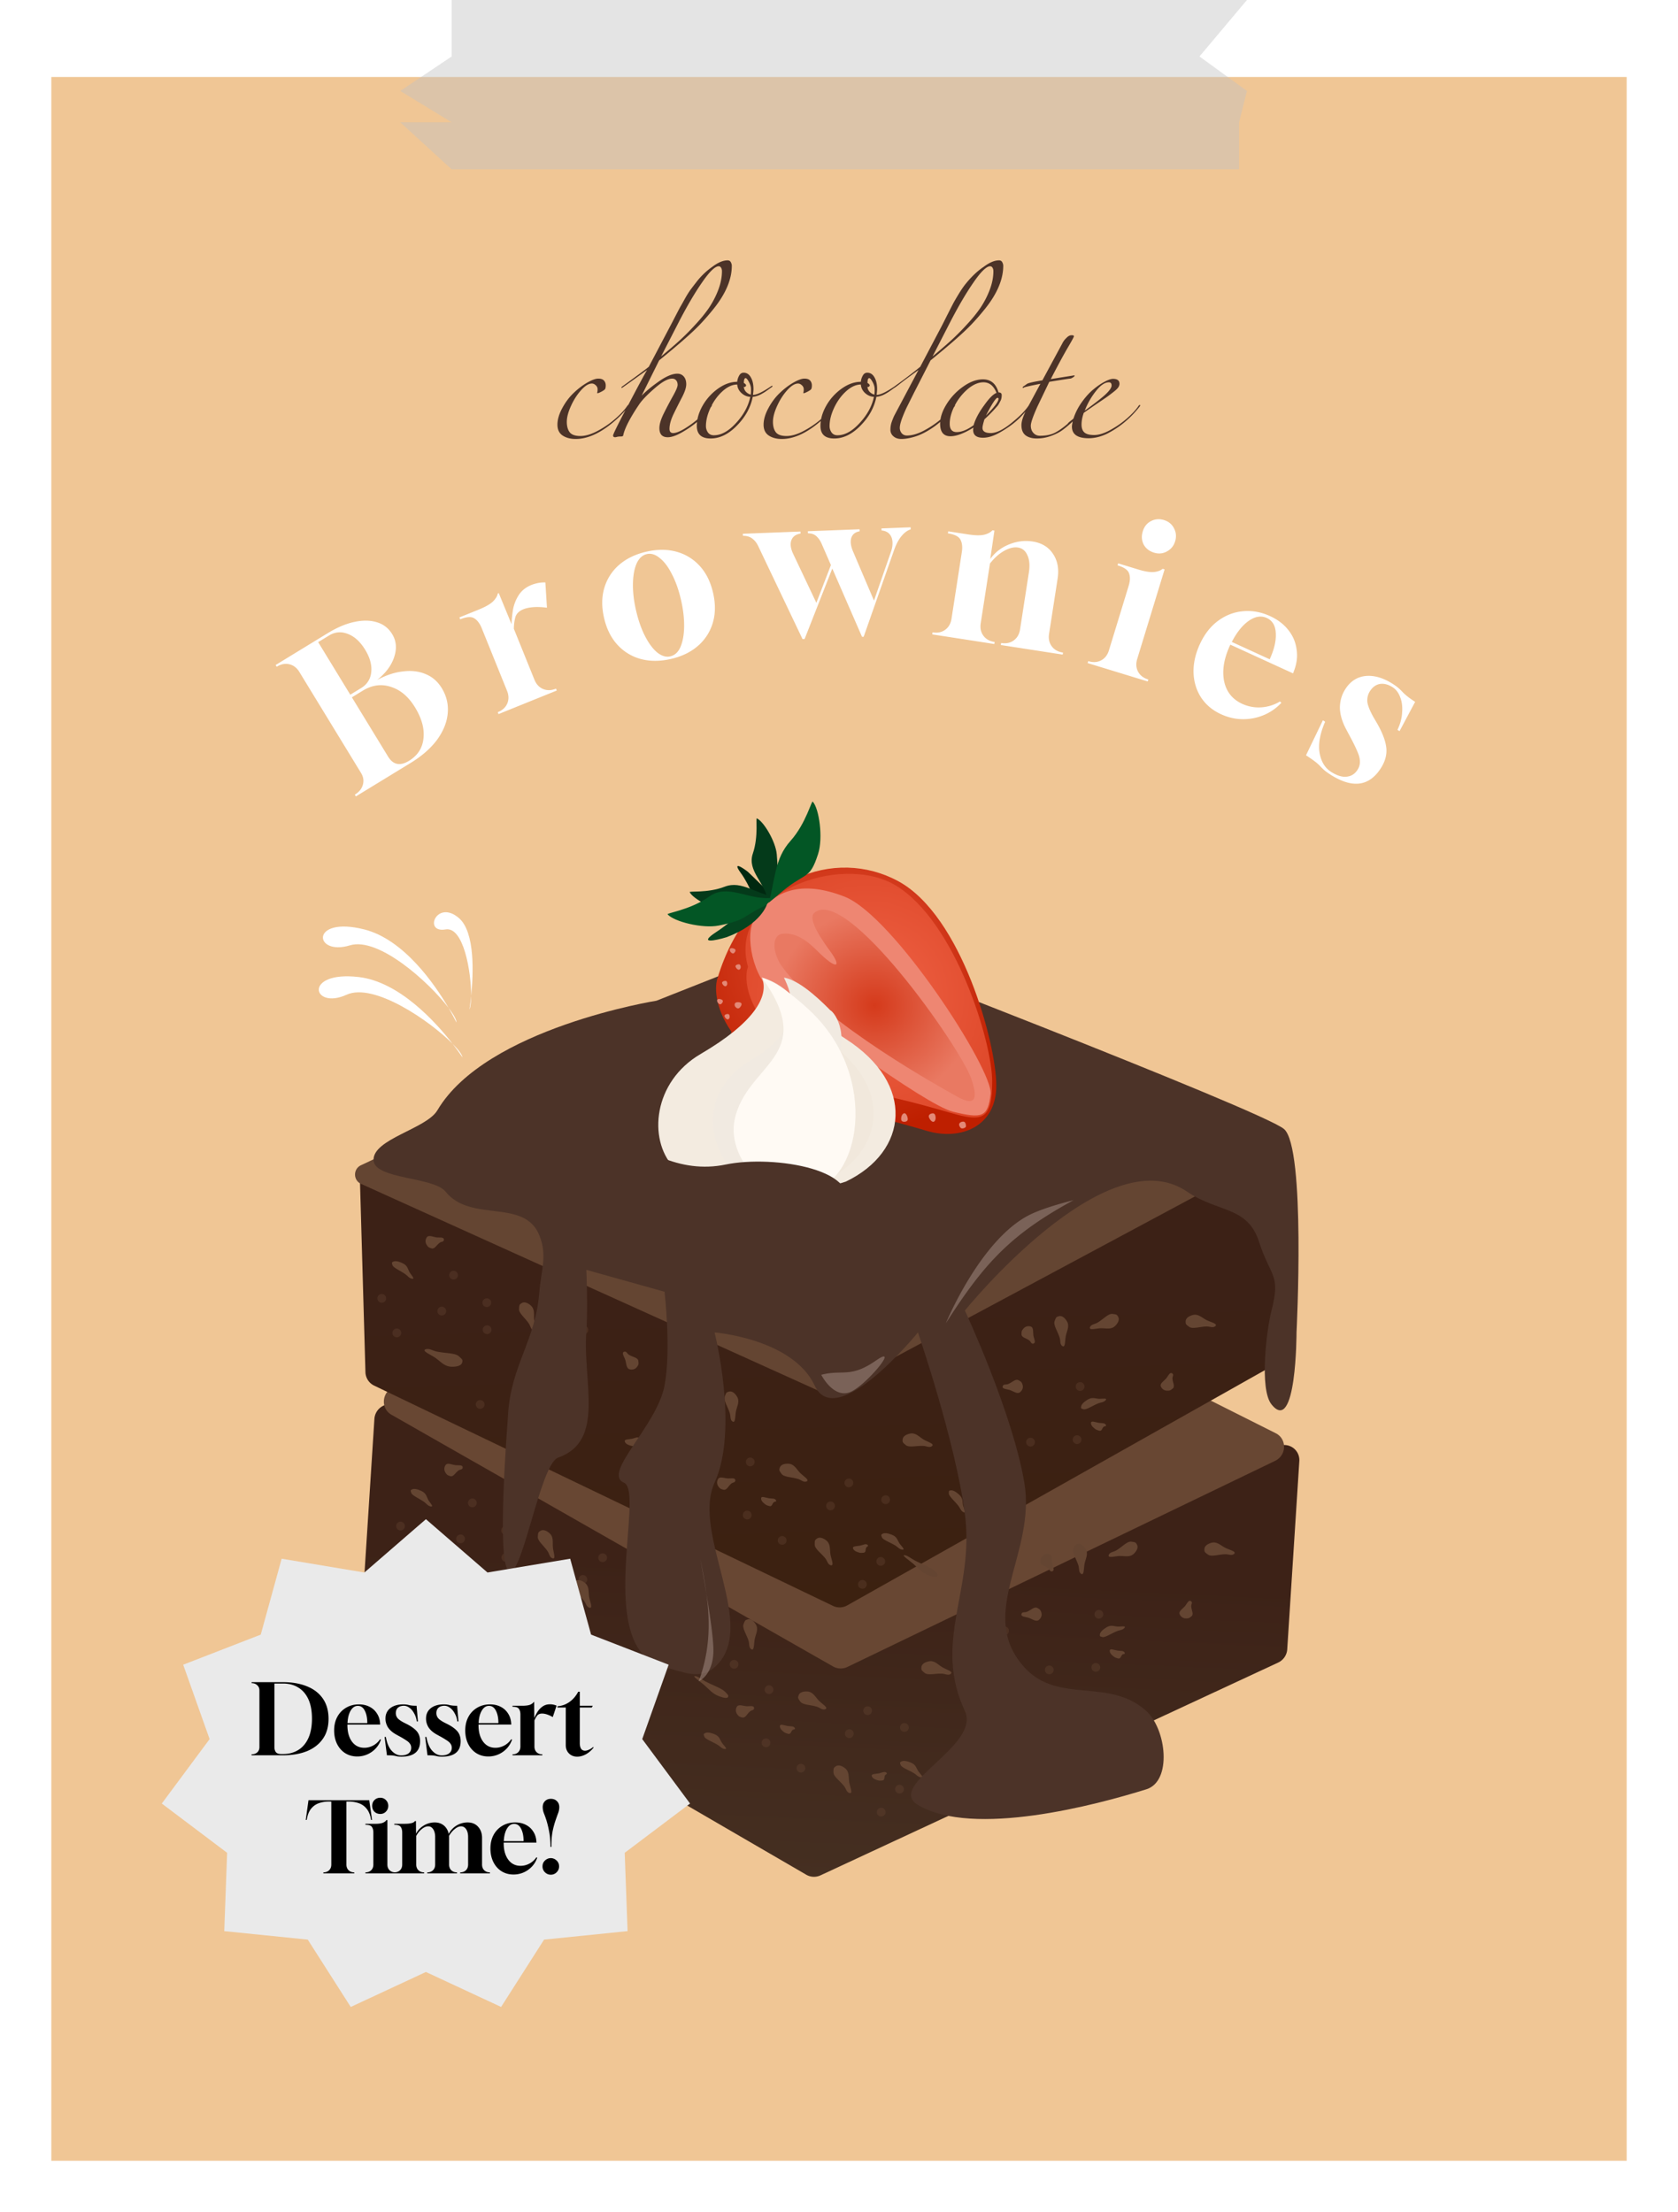 <svg width="327" height="431" fill="none" xmlns="http://www.w3.org/2000/svg"><g filter="url(#a)"><path fill="#F0C695" d="M10 11h307v406H10z"/></g><path d="m70.607 313.117 2.356-36.666a3.067 3.067 0 0 1 3.19-2.857l174.248 7.954a2.934 2.934 0 0 1 2.805 3.131l-2.358 36.682a3.068 3.068 0 0 1-1.77 2.576l-89.18 41.454a3 3 0 0 1-2.773-.115l-85.067-49.425a2.934 2.934 0 0 1-1.45-2.734Z" fill="url(#b)"/><g filter="url(#c)"><path d="m162.35 324.7-86.067-49.052c-2.238-1.275-1.857-4.622.62-5.449l91.149-30.424a3 3 0 0 1 2.295.158l78.269 39.321c2.208 1.109 2.134 4.288-.124 5.376l-83.352 40.156a3.004 3.004 0 0 1-2.79-.086Z" fill="#684733"/></g><path d="m71.216 267.355-1.053-36.689a3 3 0 0 1 2.912-3.085l174.483-5.008a3 3 0 0 1 3.085 2.912l1.053 36.706a3 3 0 0 1-1.526 2.7L165.095 312.8a3 3 0 0 1-2.77.09l-89.409-42.916a3 3 0 0 1-1.7-2.619Z" fill="url(#d)"/><path d="m160.086 271.236-89.72-40.565c-1.555-.702-1.572-2.904-.03-3.631l87.384-41.189a2.003 2.003 0 0 1 1.604-.045l88.166 35.742c1.571.637 1.687 2.816.194 3.617l-85.829 46.011a2 2 0 0 1-1.769.06Z" fill="#644532"/><g filter="url(#e)" fill="#644532"><circle opacity=".38" cx="74.394" cy="252.969" r=".854" transform="rotate(12.014 74.394 252.969)"/><circle opacity=".38" cx="86.09" cy="255.457" r=".854" transform="rotate(12.014 86.09 255.457)"/><circle opacity=".38" cx="130.564" cy="276.275" r=".854" transform="rotate(12.014 130.564 276.275)"/><circle opacity=".38" cx="146.206" cy="284.844" r=".854" transform="rotate(12.014 146.206 284.844)"/><circle opacity=".38" cx="210.486" cy="270.151" r=".854" transform="rotate(12.014 210.486 270.151)"/><circle opacity=".38" cx="152.421" cy="300.134" r=".854" transform="rotate(12.014 152.421 300.134)"/><circle opacity=".38" cx="192.102" cy="273.371" r=".854" transform="rotate(88.638 192.102 273.371)"/><circle opacity=".38" cx="94.868" cy="253.817" r=".854" transform="rotate(15.678 94.868 253.817)"/><circle opacity=".38" cx="161.849" cy="293.412" r=".854" transform="rotate(12.014 161.849 293.412)"/><circle opacity=".38" cx="200.822" cy="280.988" r=".854" transform="rotate(88.638 200.822 280.988)"/><circle opacity=".38" cx="168.063" cy="308.703" r=".854" transform="rotate(12.014 168.063 308.703)"/><circle opacity=".38" cx="109.93" cy="263.368" r=".854" transform="rotate(15.678 109.93 263.368)"/><circle opacity=".38" cx="165.422" cy="288.933" r=".854" transform="rotate(12.014 165.422 288.933)"/><circle opacity=".38" cx="171.636" cy="304.223" r=".854" transform="rotate(12.014 171.636 304.223)"/><circle opacity=".38" cx="113.782" cy="259.126" r=".854" transform="rotate(15.678 113.782 259.126)"/><circle opacity=".38" cx="172.585" cy="292.204" r=".854" transform="rotate(12.014 172.585 292.204)"/><circle opacity=".38" cx="94.925" cy="259.084" r=".854" transform="rotate(12.014 94.925 259.084)"/><circle opacity=".38" cx="139.399" cy="279.902" r=".854" transform="rotate(12.014 139.399 279.902)"/><circle opacity=".38" cx="145.613" cy="295.192" r=".854" transform="rotate(12.014 145.613 295.192)"/><circle opacity=".38" cx="209.893" cy="280.499" r=".854" transform="rotate(12.014 209.893 280.499)"/><circle opacity=".38" cx="88.389" cy="248.451" r=".854" transform="rotate(15.678 88.39 248.451)"/><circle opacity=".38" cx="93.573" cy="273.642" r=".854" transform="rotate(12.014 93.573 273.642)"/><circle opacity=".38" cx="77.327" cy="259.706" r=".854" transform="rotate(12.014 77.327 259.706)"/><path d="M88.097 266.295c-1.476-.005-2.142-.947-3.235-1.72-.864-.612-2.834-1.389-1.89-1.692.666-.215 1.312.279 2.152.458 1.682.358 3.55.239 4.306.916.751.672.738.738.654 1.161l-.002.01c-.124.619-.929.871-1.985.867ZM122.793 266.814c-.766-.135-.695-1.02-.92-1.795-.179-.613-.858-1.469-.233-1.652.442-.129.559.361.917.592.716.463 1.741.524 1.834 1.184.093.656.057.712-.175 1.077l-.005.008c-.339.532-.87.683-1.418.586ZM198.865 271.191c-.565.535-1.233-.05-1.99-.33-.599-.222-1.691-.186-1.466-.797.16-.432.623-.234 1.022-.384.798-.3 1.458-1.087 2.044-.768.582.316.605.379.76.782l.003.009c.226.589.031 1.106-.373 1.488ZM108.611 279.658c-1.413.002-2.271-.558-3.499-1.016-.971-.363-3.038-.82-2.206-1.005.588-.131 1.321.162 2.168.266 1.693.208 3.453.13 4.336.532.876.399.878.438.897.691l.001.006c.027.371-.684.525-1.697.526ZM136.468 286.118c-1.322-.501-1.924-1.33-2.909-2.194-.778-.684-2.548-1.847-1.705-1.724.597.087 1.178.621 1.932 1.019 1.509.797 3.182 1.35 3.863 2.04.677.684.666.721.593.965l-.001.006c-.107.356-.826.247-1.773-.112ZM180.942 306.936c-1.322-.501-1.925-1.33-2.909-2.195-.778-.684-2.548-1.847-1.705-1.724.596.088 1.177.622 1.932 1.02 1.509.796 3.181 1.35 3.863 2.039.677.684.666.722.593.966l-.002.005c-.106.356-.825.247-1.772-.111ZM110.288 263.999c.917.692.697 1.684.856 2.754.126.846.83 2.327.036 2.108-.561-.156-.63-.814-1.033-1.336-.808-1.042-2.053-1.827-2.068-2.67-.014-.836.038-.878.377-1.146l.008-.006c.495-.391 1.168-.199 1.824.296ZM189.155 279.559c1.102-.325 1.768.444 2.723.953.754.402 2.363.72 1.714 1.226-.459.358-1.029.022-1.688.035-1.319.028-2.691.561-3.377.071-.68-.487-.682-.554-.696-.986v-.009c-.019-.631.536-1.058 1.324-1.29ZM153.614 285.19c1.148.04 1.537.98 2.281 1.765.589.62 2.015 1.43 1.239 1.705-.549.195-.983-.305-1.613-.5-1.259-.391-2.73-.319-3.225-1.001-.492-.677-.473-.742-.349-1.155l.003-.01c.181-.604.842-.833 1.664-.804ZM232.368 256.236c1.102-.325 1.767.443 2.722.953.754.402 2.363.72 1.714 1.226-.459.358-1.029.021-1.688.035-1.319.027-2.691.561-3.376.07-.681-.486-.683-.553-.696-.985l-.001-.01c-.019-.631.536-1.057 1.325-1.289ZM160.976 300.107c.917.692.697 1.684.856 2.754.126.846.83 2.327.036 2.108-.561-.156-.63-.814-1.033-1.335-.808-1.043-2.054-1.828-2.068-2.671-.014-.836.038-.878.377-1.146l.008-.006c.495-.391 1.168-.199 1.824.296ZM103.407 254.337c.871.749.588 1.725.678 2.803.072.852.679 2.376-.098 2.106-.55-.191-.577-.853-.947-1.399-.739-1.092-1.932-1.954-1.892-2.797.039-.835.094-.873.449-1.119l.008-.006c.519-.359 1.179-.124 1.802.412ZM177.295 279.33c1.121-.253 1.736.556 2.656 1.125.727.45 2.313.87 1.633 1.334-.481.328-1.029-.045-1.687-.073-1.318-.057-2.721.387-3.374-.146-.648-.529-.646-.596-.632-1.028v-.009c.021-.631.602-1.021 1.404-1.203ZM143.604 272.079c.612.973.052 1.822-.179 2.878-.183.836-.052 2.471-.716 1.983-.469-.345-.299-.984-.491-1.615-.384-1.262-1.269-2.438-.983-3.231.284-.787.348-.807.76-.937l.009-.003c.602-.19 1.163.229 1.6.925ZM207.884 257.386c.611.973.052 1.822-.179 2.879-.183.835-.053 2.47-.716 1.982-.469-.345-.299-.984-.491-1.615-.384-1.262-1.269-2.438-.983-3.231.284-.787.348-.807.76-.937l.009-.003c.602-.19 1.163.229 1.6.925ZM217.356 258.303c-.805.82-1.76.472-2.842.491-.855.016-2.415.521-2.094-.237.227-.536.888-.519 1.458-.852 1.139-.665 2.078-1.799 2.916-1.704.831.095.866.152 1.087.523l.005.008c.324.542.046 1.184-.53 1.771ZM129.31 278.202c1.04.41 1.061 1.004 1.465 1.644.319.505 1.34 1.388.529 1.259-.573-.09-.794-.484-1.302-.794-1.018-.62-2.394-1.085-2.606-1.589-.21-.5-.169-.525.092-.686l.006-.004c.382-.236 1.071-.124 1.816.17ZM211.894 272.74c.949-.591 1.439-.255 2.193-.198.596.044 1.913-.25 1.327.325-.414.406-.862.349-1.414.573-1.104.448-2.297 1.277-2.828 1.147-.527-.13-.523-.177-.497-.483l.001-.007c.038-.447.539-.934 1.218-1.357ZM135.524 293.492c1.04.41 1.062 1.005 1.465 1.644.32.505 1.34 1.388.53 1.26-.574-.091-.794-.485-1.303-.795-1.017-.62-2.394-1.085-2.605-1.589-.21-.5-.17-.525.091-.686l.006-.004c.382-.236 1.071-.123 1.816.17ZM78.43 246.11c1.011.475.995 1.07 1.357 1.733.287.525 1.249 1.471.448 1.292-.566-.128-.761-.534-1.25-.876-.975-.685-2.319-1.236-2.498-1.752-.177-.513-.135-.535.136-.68l.006-.003c.396-.211 1.077-.055 1.8.286ZM173.783 299.02c1.04.41 1.062 1.004 1.466 1.643.319.506 1.34 1.389.529 1.26-.573-.09-.794-.484-1.302-.794-1.018-.62-2.394-1.085-2.606-1.589-.21-.5-.169-.525.092-.686l.006-.004c.382-.236 1.071-.124 1.815.17ZM186.879 291.19c.826.753.635 1.316.785 2.057.119.586.759 1.775.047 1.366-.504-.289-.57-.735-.935-1.205-.73-.942-1.851-1.866-1.87-2.412-.019-.542.028-.551.33-.609l.007-.001c.441-.085 1.045.265 1.636.804ZM101.32 268.345c.069-.707.933-.631 1.667-.831.58-.159 1.356-.778 1.584-.198.162.411-.304.513-.499.842-.39.657-.365 1.603-.999 1.682-.629.079-.686.045-1.059-.173l-.008-.005c-.545-.319-.735-.812-.686-1.317ZM133.677 272.952c.315-.636 1.097-.258 1.854-.184.598.058 1.543-.244 1.551.379.005.441-.467.371-.766.609-.598.475-.912 1.369-1.532 1.217-.616-.15-.658-.202-.928-.539l-.006-.007c-.396-.492-.398-1.02-.173-1.475ZM139.892 288.241c.315-.636 1.096-.257 1.853-.184.599.059 1.544-.244 1.551.379.005.441-.467.371-.766.609-.598.476-.911 1.369-1.532 1.218-.615-.151-.657-.203-.928-.539l-.006-.008c-.395-.492-.398-1.02-.172-1.475ZM200.774 258.43c.691.16.504 1.007.607 1.761.082.596.595 1.445-.01 1.596-.427.108-.469-.368-.769-.604-.601-.472-1.543-.57-1.539-1.208.004-.634.045-.687.31-1.028l.006-.008c.387-.498.9-.623 1.395-.509ZM226.261 270.22c-.323-.632.447-1.034.957-1.598.403-.446.723-1.386 1.228-1.02.357.258.02.596.033.977.025.764.557 1.548.065 1.956-.487.405-.554.408-.985.424l-.01.001c-.631.025-1.056-.288-1.288-.74ZM83.124 241.148c.355-.614 1.11-.187 1.862-.065.593.097 1.556-.145 1.523.478-.023.44-.49.34-.803.558-.627.437-.997 1.308-1.606 1.117-.605-.189-.644-.244-.892-.597l-.006-.008c-.363-.516-.332-1.043-.078-1.483ZM121.747 280.834c-.1-.422.745-.38 1.4-.503.518-.097 1.115-.47 1.47-.124.251.245-.171.308-.28.505-.219.394.027.96-.561 1.01-.584.049-.647.029-1.054-.1l-.01-.003c-.596-.189-.893-.482-.965-.785ZM166.221 301.652c-.1-.423.745-.381 1.4-.503.518-.097 1.115-.47 1.47-.124.251.244-.171.307-.28.504-.219.395.027.961-.561 1.01-.584.049-.647.029-1.055-.1l-.009-.003c-.596-.188-.893-.482-.965-.784ZM193.818 287.148c.388-.196.543.636.813 1.246.214.481.715.976.461 1.401-.18.301-.339-.095-.556-.156-.434-.122-.928.248-1.112-.312-.183-.556-.178-.623-.147-1.049l.001-.01c.045-.623.262-.981.54-1.12ZM148.327 291.888c.057-.43.832-.091 1.488.028.519.094 1.209-.043 1.418.407.147.318-.269.227-.442.372-.345.291-.316.907-.883.744-.563-.161-.615-.202-.95-.468l-.008-.006c-.49-.388-.663-.769-.623-1.077ZM212.607 277.195c.057-.43.832-.09 1.488.028.518.094 1.209-.042 1.418.407.147.318-.27.227-.442.372-.345.291-.316.907-.883.744-.563-.161-.615-.202-.95-.468l-.008-.006c-.49-.388-.663-.769-.623-1.077Z"/></g><g filter="url(#f)" fill="#644532"><circle opacity=".38" cx="78.052" cy="297.344" r=".854" transform="rotate(12.014 78.052 297.344)"/><circle opacity=".38" cx="89.749" cy="299.833" r=".854" transform="rotate(12.014 89.749 299.833)"/><circle opacity=".38" cx="134.222" cy="320.651" r=".854" transform="rotate(12.014 134.222 320.651)"/><circle opacity=".38" cx="149.864" cy="329.219" r=".854" transform="rotate(12.014 149.864 329.219)"/><circle opacity=".38" cx="214.144" cy="314.527" r=".854" transform="rotate(12.014 214.144 314.527)"/><circle opacity=".38" cx="156.079" cy="344.51" r=".854" transform="rotate(12.014 156.079 344.51)"/><circle opacity=".38" cx="195.76" cy="317.747" r=".854" transform="rotate(88.638 195.76 317.747)"/><circle opacity=".38" cx="98.526" cy="298.193" r=".854" transform="rotate(15.678 98.526 298.193)"/><circle opacity=".38" cx="165.507" cy="337.788" r=".854" transform="rotate(12.014 165.507 337.788)"/><circle opacity=".38" cx="204.48" cy="325.364" r=".854" transform="rotate(88.638 204.48 325.364)"/><circle opacity=".38" cx="171.721" cy="353.078" r=".854" transform="rotate(12.014 171.721 353.078)"/><circle opacity=".38" cx="113.588" cy="307.744" r=".854" transform="rotate(15.678 113.588 307.744)"/><circle opacity=".38" cx="169.08" cy="333.309" r=".854" transform="rotate(12.014 169.08 333.309)"/><circle opacity=".38" cx="175.294" cy="348.599" r=".854" transform="rotate(12.014 175.294 348.599)"/><circle opacity=".38" cx="117.44" cy="303.502" r=".854" transform="rotate(15.678 117.44 303.502)"/><circle opacity=".38" cx="176.243" cy="336.58" r=".854" transform="rotate(12.014 176.243 336.58)"/><circle opacity=".38" cx="98.583" cy="303.46" r=".854" transform="rotate(12.014 98.583 303.46)"/><circle opacity=".38" cx="143.057" cy="324.278" r=".854" transform="rotate(12.014 143.057 324.278)"/><circle opacity=".38" cx="149.271" cy="339.568" r=".854" transform="rotate(12.014 149.271 339.568)"/><circle opacity=".38" cx="213.551" cy="324.875" r=".854" transform="rotate(12.014 213.551 324.875)"/><circle opacity=".38" cx="92.048" cy="292.826" r=".854" transform="rotate(15.678 92.048 292.826)"/><circle opacity=".38" cx="97.231" cy="318.018" r=".854" transform="rotate(12.014 97.231 318.018)"/><circle opacity=".38" cx="80.985" cy="304.081" r=".854" transform="rotate(12.014 80.985 304.081)"/><path d="M91.755 310.671c-1.476-.006-2.142-.947-3.235-1.721-.864-.611-2.834-1.389-1.89-1.692.667-.214 1.312.279 2.153.458 1.681.358 3.55.24 4.306.917.75.671.737.737.653 1.161l-.002.009c-.123.619-.928.872-1.985.868ZM126.451 311.19c-.766-.135-.694-1.02-.92-1.795-.178-.613-.858-1.47-.233-1.652.442-.13.559.361.917.592.717.462 1.741.523 1.834 1.184.093.656.057.712-.175 1.076l-.005.009c-.339.532-.87.683-1.418.586ZM202.523 315.567c-.565.534-1.233-.05-1.99-.331-.599-.221-1.691-.186-1.466-.797.16-.432.623-.234 1.022-.384.798-.3 1.458-1.086 2.044-.768.582.317.606.379.76.782l.004.01c.225.589.03 1.105-.374 1.488ZM112.27 324.034c-1.414.002-2.272-.558-3.5-1.017-.97-.362-3.038-.82-2.206-1.004.588-.131 1.321.162 2.168.266 1.693.207 3.453.13 4.336.531.876.399.879.438.897.692l.001.006c.027.37-.684.524-1.696.526ZM140.126 330.494c-1.322-.501-1.924-1.33-2.909-2.195-.778-.684-2.547-1.847-1.704-1.723.596.087 1.177.621 1.931 1.019 1.509.796 3.182 1.35 3.864 2.039.676.684.665.722.592.966l-.001.005c-.106.356-.826.247-1.773-.111ZM184.6 351.311c-1.322-.501-1.924-1.33-2.909-2.195-.778-.683-2.548-1.846-1.705-1.723.597.087 1.178.621 1.932 1.019 1.509.797 3.182 1.35 3.863 2.039.677.685.666.722.593.966l-.001.006c-.107.356-.826.247-1.773-.112ZM113.946 308.374c.918.692.697 1.685.856 2.755.127.846.83 2.327.037 2.107-.561-.155-.63-.814-1.034-1.335-.808-1.043-2.053-1.827-2.068-2.67-.014-.837.038-.878.377-1.146l.008-.006c.495-.392 1.168-.2 1.824.295ZM192.814 323.935c1.102-.325 1.767.443 2.722.953.754.402 2.363.72 1.714 1.226-.459.358-1.029.021-1.688.035-1.319.027-2.691.561-3.376.07-.681-.487-.683-.553-.696-.985l-.001-.01c-.019-.631.536-1.057 1.325-1.289ZM157.272 329.565c1.148.041 1.537.981 2.281 1.765.589.621 2.015 1.431 1.239 1.706-.549.195-.983-.305-1.613-.501-1.259-.391-2.73-.319-3.225-1.001-.492-.677-.473-.741-.349-1.155l.003-.009c.181-.605.843-.834 1.664-.805ZM236.026 300.611c1.102-.324 1.767.444 2.722.953.755.403 2.363.72 1.714 1.226-.459.359-1.029.022-1.688.036-1.318.027-2.69.56-3.376.07-.681-.487-.683-.554-.696-.985v-.01c-.02-.631.535-1.057 1.324-1.29ZM164.634 344.483c.917.691.697 1.684.856 2.754.126.846.83 2.327.036 2.107-.561-.155-.63-.813-1.033-1.335-.808-1.043-2.053-1.827-2.068-2.67-.014-.837.038-.878.377-1.146l.008-.006c.495-.391 1.168-.2 1.824.296ZM107.065 298.713c.871.748.588 1.725.679 2.803.071.852.679 2.375-.099 2.105-.55-.191-.577-.852-.946-1.398-.74-1.092-1.932-1.955-1.893-2.797.039-.836.094-.874.449-1.119l.008-.006c.519-.359 1.179-.125 1.802.412ZM180.954 323.706c1.12-.254 1.735.556 2.655 1.125.728.45 2.313.869 1.633 1.333-.481.328-1.028-.044-1.687-.073-1.318-.056-2.721.388-3.374-.145-.648-.53-.646-.596-.632-1.028l.001-.01c.02-.631.602-1.021 1.404-1.202ZM147.263 316.454c.611.973.051 1.822-.18 2.879-.183.835-.052 2.47-.716 1.983-.469-.345-.299-.985-.491-1.616-.384-1.262-1.269-2.438-.983-3.231.284-.787.348-.807.76-.937l.009-.003c.602-.189 1.163.229 1.601.925ZM211.542 301.762c.612.972.052 1.821-.179 2.878-.183.836-.052 2.47-.716 1.983-.469-.345-.299-.985-.491-1.616-.384-1.262-1.269-2.438-.983-3.231.284-.787.348-.807.76-.937l.009-.003c.602-.189 1.163.229 1.6.926ZM221.014 302.679c-.804.819-1.76.472-2.842.491-.855.015-2.415.521-2.094-.238.227-.536.889-.519 1.458-.851 1.139-.666 2.078-1.799 2.916-1.704.831.094.866.152 1.087.522l.005.009c.324.541.047 1.184-.53 1.771ZM132.968 322.578c1.04.41 1.061 1.004 1.465 1.643.32.505 1.34 1.388.53 1.26-.574-.091-.794-.484-1.303-.794-1.018-.621-2.394-1.085-2.605-1.589-.211-.5-.17-.525.091-.687l.006-.003c.382-.236 1.071-.124 1.816.17ZM215.552 317.116c.949-.592 1.439-.255 2.193-.199.596.045 1.913-.249 1.327.326-.414.406-.861.349-1.414.573-1.104.448-2.297 1.276-2.828 1.146-.527-.129-.523-.176-.496-.482v-.007c.038-.448.539-.934 1.218-1.357ZM139.182 337.868c1.04.41 1.062 1.004 1.466 1.643.319.505 1.34 1.389.529 1.26-.573-.091-.794-.484-1.303-.794-1.017-.621-2.393-1.085-2.605-1.589-.21-.5-.17-.525.092-.686l.006-.004c.381-.236 1.071-.124 1.815.17ZM82.088 290.485c1.012.476.995 1.07 1.358 1.734.286.525 1.248 1.471.447 1.291-.566-.127-.761-.534-1.249-.876-.976-.684-2.32-1.235-2.499-1.752-.177-.512-.135-.535.136-.679l.006-.003c.396-.211 1.077-.055 1.801.285ZM177.442 343.396c1.04.41 1.061 1.004 1.465 1.643.319.505 1.34 1.389.529 1.26-.573-.091-.794-.484-1.302-.794-1.018-.621-2.394-1.085-2.606-1.589-.21-.5-.169-.525.092-.686l.006-.004c.382-.236 1.071-.124 1.816.17ZM190.537 335.566c.826.753.635 1.316.786 2.057.118.586.758 1.774.046 1.366-.503-.289-.57-.735-.935-1.206-.73-.942-1.851-1.865-1.87-2.411-.018-.543.028-.552.33-.609l.007-.002c.441-.084 1.045.266 1.636.805ZM104.978 312.72c.069-.706.933-.63 1.667-.831.58-.158 1.356-.777 1.585-.197.161.41-.305.513-.5.841-.39.657-.365 1.604-.998 1.683-.629.078-.687.044-1.06-.174l-.008-.005c-.545-.319-.735-.811-.686-1.317ZM137.336 317.327c.315-.636 1.096-.257 1.853-.184.599.059 1.544-.244 1.551.379.005.441-.467.371-.766.609-.598.476-.911 1.369-1.532 1.218-.615-.151-.657-.203-.928-.539l-.006-.008c-.396-.492-.398-1.02-.172-1.475ZM143.55 332.617c.315-.636 1.096-.258 1.853-.184.599.058 1.544-.244 1.551.379.006.441-.466.371-.766.609-.598.475-.911 1.369-1.531 1.217-.616-.15-.658-.202-.929-.539l-.006-.008c-.395-.491-.398-1.019-.172-1.474ZM204.432 302.806c.691.159.504 1.007.607 1.761.082.595.595 1.445-.01 1.596-.427.107-.469-.368-.769-.604-.601-.472-1.543-.57-1.539-1.209.004-.634.045-.686.31-1.027l.006-.008c.387-.499.9-.623 1.395-.509ZM229.92 314.595c-.323-.631.446-1.034.956-1.598.403-.446.723-1.385 1.228-1.02.358.259.02.596.033.978.026.764.557 1.548.065 1.956-.487.404-.554.407-.985.424h-.01c-.631.025-1.056-.287-1.287-.74ZM86.782 285.524c.356-.614 1.111-.187 1.862-.065.593.097 1.556-.145 1.523.477-.022.441-.49.341-.803.559-.627.436-.997 1.308-1.606 1.117-.605-.189-.644-.244-.892-.597l-.006-.008c-.363-.516-.332-1.043-.078-1.483ZM125.405 325.21c-.1-.423.745-.381 1.401-.503.518-.097 1.114-.47 1.469-.124.251.244-.171.308-.28.505-.219.394.027.96-.561 1.009-.583.05-.647.03-1.054-.099l-.01-.003c-.596-.189-.893-.483-.965-.785ZM169.879 346.027c-.1-.422.745-.38 1.4-.503.518-.097 1.115-.47 1.47-.124.251.245-.171.308-.28.505-.219.394.027.96-.561 1.01-.583.049-.647.029-1.054-.1l-.01-.003c-.596-.189-.893-.482-.965-.785ZM197.476 331.523c.388-.195.543.637.814 1.246.214.482.715.976.46 1.402-.18.3-.339-.096-.556-.157-.434-.121-.928.249-1.112-.312-.183-.556-.178-.622-.147-1.048l.001-.01c.046-.624.263-.981.54-1.121ZM151.985 336.264c.057-.431.832-.091 1.488.028.519.093 1.209-.043 1.418.407.148.318-.269.226-.442.372-.345.29-.316.907-.883.744-.563-.161-.615-.203-.95-.468l-.008-.006c-.49-.389-.663-.769-.623-1.077ZM216.265 321.571c.057-.431.832-.091 1.488.028.519.093 1.209-.043 1.418.407.147.318-.269.227-.442.372-.345.29-.316.907-.883.744-.563-.161-.615-.203-.95-.468l-.008-.006c-.49-.389-.663-.769-.623-1.077Z"/></g><g filter="url(#g)"><path d="M85.24 221.321c9.482-16.042 42.68-21.339 42.68-21.339l30.847-12.194s87.187 33.533 91.455 37.191c4.268 3.658 2.439 39.631 2.439 39.631s0 20.12-4.878 14.023c-2.403-3.004-.955-14.565 0-18.291 1.832-7.15-.166-6.391-2.439-13.414-2.259-6.978-7.971-5.611-14.023-9.755-15.821-10.833-43.289 23.169-43.289 23.169s9.275 19.872 11.585 33.533c2.341 13.852-9.426 25.556 0 35.973 6.619 7.315 16.481 1.895 23.778 8.535 3.91 3.559 5.046 13.666 0 15.243-9.755 3.048-33.785 9.459-44.508 3.048-6.417-3.836 12.311-11.517 9.145-18.291-6.351-13.589 1.941-23.536 0-38.411-1.845-14.144-9.145-35.362-9.145-35.362s-15.852 19.51-20.12 10.365c-4.268-9.146-19.511-10.365-19.511-10.365s4.763 18.876 0 29.265c-4.597 10.028 8.831 28.173 0 35.973-2.855 2.522-6.054.905-9.755 0-13.973-3.419-3.658-34.144-7.926-35.973-4.268-1.829 6.437-11.036 7.926-18.9 1.329-7.019 0-18.291 0-18.291l-15.242-4.268s.344 7.444 0 12.194c-.707 9.736 3.725 21.157-5.488 24.388-3.595 1.26-7.246 24.816-9.755 21.949-2.195-2.509-.215-27.159 0-30.485.618-9.566 5.357-14.221 6.097-23.778.331-4.273 1.594-6.996 0-10.975-2.931-7.317-13.366-2.381-18.29-8.536-2.33-2.91-13.833-2.375-14.024-6.097-.213-4.153 10.28-6.097 12.442-9.755Z" fill="#4C3328"/></g><path d="M142.539 201.008c-3.441-4.947-3.226-9.051-2.688-10.485 5.914-19.626 22.852-25.54 35.218-18.819 12.367 6.721 19.088 31.723 19.088 39.789 0 8.065-6.99 10.753-13.442 8.872-6.452-1.882-15.055-4.302-19.894-4.302-16.776.86-19.178-9.678-18.282-15.055Z" fill="url(#h)"/><path d="M148.36 198.366c-3.32-4.715-3.113-8.628-2.594-9.994-4.033-14.249 18.012-22.314 28.766-15.862 11.613 6.968 18.819 30.488 18.819 38.176 0 7.687-1.933 7.924-8.158 6.13-6.226-1.793-14.526-4.1-19.195-4.1-12.733-.998-15.152-9.601-17.638-14.35Z" fill="url(#i)"/><path d="M150.834 193.507c-4.086-2.796-5.817-11.438-3.764-14.518 3.764-5.645 9.141-7.527 17.475-4.301 9.61 3.719 29.035 33.874 28.498 38.444-.538 4.571-1.613 4.84-7.259 3.495-5.646-1.344-29.842-19.625-34.95-23.12Z" fill="#EE8672"/><path d="M152.448 181.947c2.688-.336 4.939 1.444 6.72 3.226 4.033 4.033 4.839 3.226 2.689.269-1.454-2-4.516-6.237-3.226-7.528 6.184-5.646 28.498 26.078 30.648 32.261 2.151 6.184-1.344 4.302-3.226 3.226-1.699-.971-25.54-13.979-33.605-25.002-1.912-2.613-2.151-6.183 0-6.452Z" fill="url(#j)"/><path d="M143.345 196.223c-.32-.389-.151-.714-.071-.795.155-.156.544-.253 1.012-.085.421.151.183.666-.117.97-.301.304-.577.154-.824-.09ZM148.701 206.429c-.02.639-.428.803-.563.812-.262.016-.686-.222-.972-.778-.258-.501.361-.786.869-.818.509-.033.638.343.666.784ZM154.973 212.308c.002.692-.351.859-.468.865-.229.012-.608-.256-.876-.865-.241-.548.256-.496.7-.519.445-.023.606.042.644.519ZM143.491 202.832c-.191.656-.364.763-.408.752-.085-.022-.146-.332-.073-.948.066-.555.339-.756.504-.713.166.043.096.45-.023.909ZM142.381 185.492c-.272-.366-.139-.615-.075-.672.125-.111.445-.141.835.06.351.181.165.58-.077.794-.242.215-.473.054-.683-.182ZM139.909 195.394c-.272-.366-.139-.616-.075-.672.125-.111.445-.141.835.059.352.181.165.58-.077.795-.242.215-.473.054-.683-.182ZM143.673 208.298c-.272-.367-.139-.616-.075-.673.125-.11.445-.141.835.06.351.181.165.58-.077.795-.242.214-.473.053-.683-.182ZM141.729 191.633c-.012.423-.272.531-.358.536-.167.011-.438-.148-.621-.516-.165-.332.229-.52.553-.541.324-.021.407.229.426.521ZM144.347 188.407c-.012.423-.272.531-.358.536-.166.011-.437-.148-.62-.516-.166-.332.229-.52.553-.541.323-.02.406.229.425.521ZM152.95 208.301c-.012.424-.272.531-.357.537-.167.011-.438-.148-.621-.516-.165-.333.229-.52.553-.541.324-.021.406.228.425.52ZM142.196 198.085c-.012.424-.271.531-.357.537-.167.01-.438-.148-.621-.517-.165-.332.229-.519.553-.54.324-.021.407.228.425.52ZM146.505 199.881c.576.184.558.965.541 1.03-.033.127-.328.26-.885.243-.502-.016-.645-.383-.58-.629.065-.246.52-.75.924-.644ZM149.059 211.875c.001.692-.351.859-.469.865-.229.012-.608-.256-.876-.865-.241-.548.293-.842.738-.865.444-.023.569.388.607.865ZM160.902 215.165c-.633.195-.885-.081-.923-.187-.075-.207.065-.629.547-1.044.435-.374.853.032.999.433.145.4-.196.629-.623.798ZM169.429 215.063c.001.663-.336.823-.449.828-.219.012-.582-.245-.838-.828-.231-.525.28-.806.706-.829.426-.022.544.371.581.829ZM175.653 217.592c.173-.64.541-.705.651-.681.214.047.497.39.59 1.02.085.567-.482.704-.899.613-.416-.091-.427-.501-.342-.952ZM182.333 217.752c.002.662-.336.822-.449.828-.219.012-.582-.246-.838-.828-.23-.525.281-.807.706-.829.426-.022.545.371.581.829ZM188.248 219.365c.028.349-.47.483-.582.489-.22.011-.449.093-.705-.489-.231-.525.28-.807.706-.829.425-.022.544.371.581.829Z" fill="#E38977"/><path d="M144.382 170.118c1.721 2.366 3.226 6.273 3.226 7.258 1.076-.985 3.119-3.011 2.689-3.226-.431-.215-3.585-3.405-4.571-4.301-1.165-.896-3.065-2.097-1.344.269Z" fill="#002810"/><path d="M139.606 181.574c3.719-2.438 6.506-5.522 6.927-6.886 1.272 1.887 2.688 1.075 2.957 1.344.062.062-1.075 4.033-7.883 6.567-2.217.674-5.72 1.413-2.001-1.025Z" fill="#06441F"/><path d="M146.711 166.302c-1.17 3.43 2.472 5.684 2.983 9.378l.796-1.541c.562-3.981 1.302-3.205.881-7.697-.237-2.537-2.547-6.365-3.854-6.98-.323-.343.364 3.41-.806 6.84Z" fill="#043A1A"/><path d="M141.221 172.765c3.378-1.311 6.169 1.566 9.882 1.923l-1.613 1.075c-3.954.727-3.429 1.887-7.935 1.653-2.545-.132-6.466-2.281-7.135-3.561-.356-.308 3.422.222 6.801-1.09Z" fill="#043A1A"/><path d="M138.196 174.688c3.764-2.688 7.856.936 12.56.205l-1.592 1.54c-4.661 2.147-3.44 2.767-9.086 3.901-3.188.64-8.716-.779-9.947-2.151-.538-.269 4.302-.807 8.065-3.495Z" fill="#035625"/><path d="M154.037 163.853c-3.092 3.439-2.962 7.427-4.215 12.019l1.708-1.409c5.488-4.883 6.149-2.625 7.907-8.109.993-3.096.201-8.748-1.024-10.125-.207-.564-1.283 4.184-4.376 7.624Z" fill="#035625"/><g filter="url(#k)"><path d="M164.822 202.432c-9.913-6.372-10.484-10.241-16.336-11.948 1.463 3.658-1.611 8.827-11.95 14.875-9.264 5.419-10.24 16.581-5.363 21.945 3.322 3.655 11.54 5.446 18.287 4.146 2.438.487 8.924.926 15.362-1.219 12.192-5.853 13.656-19.02 0-27.799Z" fill="#F3EBE0"/></g><g filter="url(#l)"><path d="M164.822 202.433c-4.552-2.926-4.387-3.17-8.777-6.828 1.463 3.658 5.609 9.754 6.584 17.313.545 4.224.244 5.608-.732 9.51-.529 2.116-.812 3.414-2.438 7.071-.975 2.195-1.075 2.878 5.363.732 12.192-5.852 13.656-19.02 0-27.798Z" fill="#F1E8DC"/></g><g filter="url(#m)"><path d="M147.023 221.208c.343-3.431 7.218-6.827 10.485-11.948 4.403-6.899 1.001-11.948 0-12.436-.731-.732-5.608-5.852-9.022-6.34 1.463 2.926 4.243 9.802-6.096 15.85-9.264 5.419-9.14 14.205-5.12 20.239 1.462 2.194 5.444 6.177 12.19 4.877.977-.189-3.168-2.927-2.437-10.242Z" fill="#F1EAE1"/></g><g filter="url(#n)"><path d="M157.752 231.937c-4.976.622-7.581.066-8.292-.487-5.749-4.484-7.017-9.686-6.327-13.154 2.212-11.111 16.491-12.332 5.353-27.812 3.113.895 7.296 4.474 9.51 6.584 13.56 12.923 9.593 33.64-.244 34.869Z" fill="#FFFAF4"/></g><path d="M88.19 203.36c1.226 1.579 1.918 2.647 1.918 2.647-.041-.513-.754-1.474-1.919-2.647-3.275-4.216-10.364-12.076-18.286-12.994-10.89-1.261-9.06 6.494-2.354 3.446 5.309-2.413 16.222 5.094 20.64 9.548ZM91.814 194.046c-.163 1.589-.335 2.628-.335 2.628.214-.425.328-1.383.335-2.628.435-4.241.801-12.397-2.36-15.148-4.347-3.781-7.042 2.957-2.628 2.191 3.493-.607 5.014 8.234 4.988 12.957ZM87.4 196.357c1.01 1.726 1.557 2.875 1.557 2.875.026-.513-.556-1.56-1.556-2.875-2.697-4.608-8.697-13.327-16.432-15.272-10.63-2.675-9.831 5.254-2.783 3.108 5.578-1.698 15.416 7.171 19.215 12.164Z" fill="#fff"/><path opacity=".5" d="M200.751 236.647c-9.669 4.745-16.427 21.183-16.427 21.183 7.657-12.055 12.97-17.484 24.879-23.985 0 0-5.356 1.283-8.452 2.802ZM170.689 265.099c-4.991 3.462-6.49 1.685-10.648 2.766 0 0 2.213 4.413 5.363 3.468 3.013-.905 10.275-9.696 5.285-6.234ZM136.447 303.68c.502 2.368.922 4.62 1.213 6.797.693 4.154 1.415 9.083 1.362 11.312-.11 4.689-2.87 5.801-2.87 5.801 2.134-5.728 2.307-11.142 1.508-17.113a308.85 308.85 0 0 0-1.213-6.797Z" fill="#A89389"/><g filter="url(#o)"><path d="M142.42 228.898c-18.1 3.756-30.711-19.292-32.879-14.144-3.665 8.701 12.215 17.755 19.985 23.232 6.625 4.67 12.141 5.424 20.261 4.847 6.278-.446 12.026.427 15.35-4.847 5.055-8.022-13.349-11.031-22.717-9.088Z" fill="#4C3328"/></g><path opacity=".44" d="M243 0H88.023v11L78 17.722l10.023 6.111H78L88.023 33h153.435v-9.167l1.542-6.11L233.748 11 243 0Z" fill="#C2C2C2"/><path d="m69.35 155.172-.208-.342.034-.021c.797-.486 1.306-1.11 1.529-1.871.231-.798.118-1.572-.341-2.323l-12.135-19.867c-.518-.746-1.167-1.193-1.946-1.343-.755-.163-1.532-.001-2.328.485l-.034.021-.209-.341 10.138-6.193c1.844-1.126 3.583-1.86 5.217-2.202 1.658-.356 3.126-.331 4.405.075 1.266.383 2.253 1.155 2.962 2.316.806 1.319.932 2.805.378 4.456-.531 1.637-1.638 3.125-3.32 4.464 1.74-.937 3.417-1.492 5.03-1.665 1.621-.21 3.084-.041 4.387.507 1.326.534 2.385 1.449 3.178 2.746.945 1.548 1.33 3.203 1.157 4.965-.164 1.725-.858 3.43-2.079 5.113-1.235 1.661-2.968 3.173-5.198 4.535l-10.617 6.485Zm-1.09-19.818 2.117-1.292c1.16-.709 1.816-1.734 1.965-3.076.158-1.378-.235-2.84-1.18-4.388-.96-1.57-2.088-2.599-3.386-3.087-1.276-.502-2.494-.399-3.654.31l-2.117 1.293 6.255 10.24Zm11.436 12.889c1.684-1.029 2.626-2.479 2.826-4.351.223-1.886-.326-3.91-1.647-6.072-1.265-2.071-2.826-3.399-4.683-3.983-1.847-.621-3.682-.375-5.502.737l-2.117 1.292 7.048 11.538c.987 1.616 2.345 1.896 4.075.839ZM97.148 139.133l-.15-.371.037-.015c.89-.36 1.497-.921 1.821-1.685.324-.764.306-1.591-.054-2.481l-4.917-12.163c-.38-.94-.873-1.589-1.478-1.948-.58-.37-1.49-.304-2.725.195l-.15-.371 3.671-1.484c1.31-.53 2.25-1.053 2.817-1.57.557-.542.887-1.078.99-1.608l.185-.075 2.496 6.067c.021-.872.114-1.816.279-2.831a7.798 7.798 0 0 1 1.104-2.82c.561-.888 1.385-1.552 2.473-1.992.371-.15.781-.273 1.232-.368.45-.096.95-.14 1.5-.132l.308 4.923c-1.09-.134-2.009-.166-2.757-.094-.722.063-1.331.194-1.825.393-.841.34-1.366.855-1.577 1.544a8.933 8.933 0 0 0-.289 2.274l4.003 9.901c.36.89.922 1.497 1.686 1.821.764.324 1.591.306 2.481-.053l.037-.015.15.37-11.348 4.588ZM130.769 128.385c-2.13.492-4.1.496-5.909.01a9.448 9.448 0 0 1-4.54-2.769c-1.243-1.355-2.111-3.097-2.603-5.228s-.477-4.077.047-5.84a9.443 9.443 0 0 1 2.865-4.48c1.413-1.23 3.184-2.091 5.315-2.583 2.13-.492 4.087-.492 5.87-.001a9.448 9.448 0 0 1 4.54 2.769c1.243 1.355 2.111 3.098 2.603 5.228.493 2.131.477 4.078-.046 5.841a9.455 9.455 0 0 1-2.865 4.48c-1.387 1.223-3.146 2.081-5.277 2.573Zm-.156-.498c.91-.21 1.584-.844 2.024-1.904.439-1.059.667-2.384.682-3.975.01-1.617-.192-3.322-.606-5.115-.45-1.949-1.041-3.619-1.773-5.01-.712-1.423-1.502-2.472-2.37-3.147-.847-.707-1.687-.965-2.518-.773-.884.204-1.558.839-2.023 1.904-.44 1.06-.668 2.385-.683 3.976-.016 1.591.183 3.283.598 5.076.456 1.974 1.053 3.67 1.791 5.087.737 1.417 1.527 2.466 2.369 3.148.867.675 1.704.92 2.509.733ZM156.396 124.525l-8.621-18.082c-.291-.63-.67-1.122-1.137-1.478-.469-.382-1.09-.572-1.864-.569l-.015-.399 11.232-.432.015.4c-.929.142-1.526.579-1.791 1.309-.265.731-.137 1.633.384 2.708l4.488 9.474 2.839-7.354-1.8-4.134c-.263-.604-.603-1.098-1.018-1.482-.415-.385-.969-.577-1.663-.577l-.015-.399 10.072-.388.016.4c-.849.139-1.393.574-1.632 1.304-.212.728-.084 1.631.385 2.707l4.047 9.491 3.316-9.534c.12-.351.201-.675.243-.97.042-.295.058-.576.048-.842-.026-.667-.22-1.206-.583-1.619-.362-.413-.878-.647-1.548-.701l-.015-.4 5.676-.218.015.4c-.607.183-1.191.606-1.752 1.268-.562.662-1.048 1.561-1.458 2.698l-5.953 16.961-.32.012-5.795-13.307-5.396 13.737-.4.016ZM181.674 123.605l.061-.396.04.007c.948.146 1.757-.025 2.427-.515.67-.49 1.078-1.209 1.225-2.158l2.008-12.965c.155-1.002.065-1.812-.271-2.43-.31-.615-1.123-1.024-2.441-1.229l.061-.395 3.914.606c1.344.208 2.394.223 3.15.043.704-.188 1.22-.472 1.549-.853l.395.061-.817 5.54c.897-1.264 2.109-2.209 3.637-2.836 1.527-.627 3.068-.82 4.623-.579 1.765.273 3.085 1.071 3.96 2.394.901 1.327 1.204 2.939.91 4.836l-1.665 10.752c-.147.949.025 1.758.514 2.428.49.669 1.21 1.077 2.158 1.224l.04.006-.061.396-12.056-1.868.061-.395.039.006c.949.147 1.758-.024 2.428-.514.669-.49 1.077-1.21 1.224-2.158l1.727-11.147c.204-1.318.104-2.413-.301-3.285-.378-.868-.989-1.368-1.832-1.498-.817-.127-1.728.096-2.735.669-.975.55-1.885 1.368-2.727 2.451l-1.8 11.622c-.147.948.024 1.758.514 2.427.49.67 1.21 1.078 2.158 1.225l.04.006-.061.395-12.096-1.873ZM211.957 129.196l.117-.383.038.012c.918.281 1.744.227 2.476-.163.733-.389 1.24-1.043 1.52-1.961l3.838-12.546c.297-.969.323-1.784.079-2.444-.219-.652-.966-1.174-2.241-1.564l.117-.382 3.902 1.193c1.3.398 2.338.562 3.112.492.723-.085 1.275-.293 1.655-.623l.382.117-5.336 17.442c-.28.918-.226 1.743.163 2.476.39.733 1.043 1.239 1.961 1.52l.039.012-.117.382-11.705-3.58Zm12.94-21.516c-.918-.281-1.593-.808-2.026-1.582-.399-.791-.458-1.646-.177-2.564.28-.918.804-1.58 1.57-1.988.799-.424 1.658-.496 2.576-.215.892.273 1.538.805 1.937 1.596.425.799.501 1.645.228 2.538-.273.892-.809 1.551-1.608 1.976-.774.432-1.607.512-2.5.239ZM237.952 139.161c-1.673-.766-2.975-1.861-3.907-3.286-.907-1.412-1.391-3.013-1.452-4.801-.05-1.812.358-3.663 1.225-5.554.888-1.94 2.066-3.454 3.532-4.542 1.467-1.088 3.074-1.715 4.822-1.882 1.784-.18 3.561.135 5.331.946 1.479.677 2.654 1.568 3.527 2.672.897 1.115 1.441 2.361 1.631 3.739.226 1.365.07 2.76-.466 4.186l-.213.562-12.219-5.597-.083.181c-1.178 2.57-1.552 4.892-1.123 6.966.439 2.049 1.617 3.512 3.532 4.39a7.612 7.612 0 0 0 3.693.679 7.967 7.967 0 0 0 3.648-1.144l.277.259a9.83 9.83 0 0 1-3.427 2.39 10.332 10.332 0 0 1-4.107.802c-1.432-.011-2.839-.333-4.221-.966Zm2.097-14.086 7.382 3.382c.878-1.915 1.274-3.611 1.187-5.088-.061-1.466-.65-2.454-1.765-2.965-1.067-.489-2.218-.312-3.455.529-1.236.842-2.352 2.222-3.349 4.142ZM259.3 150.947c-.582-.378-1.003-.684-1.265-.917a11.223 11.223 0 0 1-.729-.713 7.96 7.96 0 0 0-.897-.821c-.396-.321-1.03-.765-1.902-1.332l3.293-6.828.436.283c-1.008 2.334-1.369 4.358-1.083 6.071.301 1.69 1.033 2.913 2.195 3.668 1.141.742 2.154 1.066 3.041.974.909-.077 1.625-.518 2.148-1.323.334-.514.49-1.048.469-1.603.016-.562-.159-1.248-.523-2.057-.35-.832-.873-1.887-1.569-3.166l-.623-1.169c-.78-1.492-1.173-2.893-1.181-4.202.029-1.317.392-2.512 1.089-3.585.988-1.521 2.314-2.361 3.976-2.521 1.685-.146 3.455.385 5.311 1.591.469.305.835.574 1.097.808.261.233.504.471.729.712.225.242.524.516.897.822.374.306.896.677 1.567 1.113l-3.04 5.705-.403-.261c.549-1.138.85-2.262.904-3.372.09-1.118-.032-2.104-.367-2.958-.321-.877-.806-1.526-1.455-1.947-.849-.552-1.676-.772-2.481-.659-.783.128-1.436.594-1.959 1.399-.392.603-.565 1.286-.519 2.047.082.754.494 1.784 1.234 3.092l.679 1.157c1.042 1.822 1.638 3.402 1.787 4.739.148 1.337-.22 2.688-1.107 4.051-2.267 3.489-5.516 3.889-9.749 1.202Z" fill="#fff"/><path d="M113.216 76.048c-.784.88-1.44 1.912-1.968 3.096-.528 1.168-.792 2.184-.792 3.048 0 .848.184 1.52.552 2.016.384.496 1.08.744 2.088.744s2.136-.336 3.384-1.008a18.118 18.118 0 0 0 3.456-2.376c1.056-.928 1.832-1.768 2.328-2.52.064-.096.128-.144.192-.144s.096.024.096.072a.387.387 0 0 1-.048.168 18.155 18.155 0 0 1-2.4 2.592c-2.816 2.528-5.456 3.792-7.92 3.792-1.024 0-1.872-.224-2.544-.672-.672-.448-1.008-1.152-1.008-2.112 0-.992.312-2.064.936-3.216.608-1.136 1.336-2.112 2.184-2.928.864-.832 1.752-1.512 2.664-2.04.928-.528 1.648-.792 2.16-.792.528 0 .904.128 1.128.384.224.256.336.568.336.936 0 .352-.048.6-.144.744-.096.128-.328.288-.696.48-.368.192-.6.288-.696.288-.096 0-.144-.016-.144-.048s.008-.064.024-.096c.048-.128.072-.336.072-.624s-.12-.544-.36-.768c-.24-.224-.488-.336-.744-.336-.64 0-1.352.44-2.136 1.32Zm15.619-6.6a110.775 110.775 0 0 0 3.432-2.952 48.445 48.445 0 0 0 3.144-3.144c1.12-1.2 2.04-2.328 2.76-3.384a17.456 17.456 0 0 0 1.8-3.48c.48-1.264.72-2.48.72-3.648 0-.272-.056-.496-.168-.672-.112-.192-.264-.288-.456-.288-.72 0-1.792 1.032-3.216 3.096-1.424 2.048-2.928 4.6-4.512 7.656l-3.504 6.816Zm-2.736 2.64c-3.264 2.352-4.904 3.52-4.92 3.504-.048 0-.072-.032-.072-.096s.048-.128.144-.192c2.896-2.096 4.624-3.376 5.184-3.84l4.176-7.92c.144-.272.456-.872.936-1.8.48-.928.816-1.568 1.008-1.92.208-.352.528-.92.96-1.704.448-.784.832-1.384 1.152-1.8.32-.432.712-.944 1.176-1.536a14.23 14.23 0 0 1 2.976-2.808c1.104-.832 2.096-1.248 2.976-1.248.288 0 .496.12.624.36s.192.472.192.696c0 2.656-1.192 5.464-3.576 8.424-.8.992-1.56 1.872-2.28 2.64-.704.768-1.6 1.64-2.688 2.616-1.344 1.216-3.216 2.8-5.616 4.752l-3.408 6.864a22.347 22.347 0 0 1 2.232-1.944c.832-.624 1.472-1.072 1.92-1.344 1.088-.656 2.024-.984 2.808-.984.512 0 .928.184 1.248.552.32.368.48.872.48 1.512 0 .624-.272 1.464-.816 2.52a121.88 121.88 0 0 0-1.632 3.24c-.544 1.12-.816 2.096-.816 2.928 0 .544.24.816.72.816.528 0 1.272-.288 2.232-.864a20.189 20.189 0 0 0 2.856-2.112c.944-.816 1.664-1.6 2.16-2.352.064-.096.128-.144.192-.144s.096.024.096.072a.387.387 0 0 1-.048.168c-.864 1.152-1.728 2.104-2.592 2.856-.848.752-1.864 1.472-3.048 2.16-1.168.688-2.136 1.032-2.904 1.032-1.088 0-1.632-.592-1.632-1.776 0-.768.296-1.744.888-2.928a80.462 80.462 0 0 1 1.776-3.36c.592-1.056.888-1.768.888-2.136 0-.368-.096-.664-.288-.888-.192-.224-.448-.336-.768-.336-.848 0-2 .64-3.456 1.92-1.456 1.264-2.464 2.32-3.024 3.168-1.776 2.64-2.8 4.64-3.072 6-.032.128-.192.192-.48.192a3.03 3.03 0 0 0-.72.072 2.55 2.55 0 0 1-.336.072c-.288 0-.432-.112-.432-.336 0-.16.344-.92 1.032-2.28.688-1.36 1.304-2.536 1.848-3.528 1.936-3.696 3.184-6.016 3.744-6.96Zm19.006 3.312-.144-.048c0 .336.128.656.384.96.272.288.592.48.96.576a5.37 5.37 0 0 0 .048-.792v-.264c0-.448-.136-.92-.408-1.416-.272-.496-.488-.744-.648-.744-.224 0-.336.32-.336.96a.756.756 0 0 1 .288.192c.096.096.144.184.144.264 0 .08-.04.152-.12.216-.08.064-.136.096-.168.096Zm1.104 1.92c-.64-.032-1.216-.28-1.728-.744-.496-.464-.768-1.016-.816-1.656-.944 0-1.904.44-2.88 1.32-.96.88-1.736 1.952-2.328 3.216-.592 1.264-.888 2.456-.888 3.576 0 .432.128.84.384 1.224.272.368.656.552 1.152.552 1.44 0 2.888-.8 4.344-2.4 1.472-1.6 2.392-3.296 2.76-5.088Zm4.248-2.16c.048 0 .072.032.072.096s-.056.128-.168.192c-.096.064-.296.208-.6.432-.288.208-.528.376-.72.504-.176.112-.408.248-.696.408-.56.304-1.112.48-1.656.528-.4 2.048-1.424 3.912-3.072 5.592-1.632 1.68-3.344 2.52-5.136 2.52-1.792 0-2.688-.816-2.688-2.448 0-1.312.384-2.64 1.152-3.984a10.366 10.366 0 0 1 3.024-3.312c1.232-.864 2.464-1.296 3.696-1.296.032-.4.152-.792.36-1.176.208-.4.504-.6.888-.6.592 0 1.056.296 1.392.888.352.592.528 1.352.528 2.28 0 .256-.032.64-.096 1.152.72 0 1.872-.544 3.456-1.632.144-.096.232-.144.264-.144Zm2.931.888c-.784.88-1.44 1.912-1.968 3.096-.528 1.168-.792 2.184-.792 3.048 0 .848.184 1.52.552 2.016.384.496 1.08.744 2.088.744s2.136-.336 3.384-1.008a18.118 18.118 0 0 0 3.456-2.376c1.056-.928 1.832-1.768 2.328-2.52.064-.096.128-.144.192-.144s.096.024.096.072a.387.387 0 0 1-.048.168 18.155 18.155 0 0 1-2.4 2.592c-2.816 2.528-5.456 3.792-7.92 3.792-1.024 0-1.872-.224-2.544-.672-.672-.448-1.008-1.152-1.008-2.112 0-.992.312-2.064.936-3.216.608-1.136 1.336-2.112 2.184-2.928.864-.832 1.752-1.512 2.664-2.04.928-.528 1.648-.792 2.16-.792.528 0 .904.128 1.128.384.224.256.336.568.336.936 0 .352-.048.6-.144.744-.096.128-.328.288-.696.48-.368.192-.6.288-.696.288-.096 0-.144-.016-.144-.048s.008-.064.024-.096c.048-.128.072-.336.072-.624s-.12-.544-.36-.768c-.24-.224-.488-.336-.744-.336-.64 0-1.352.44-2.136 1.32Zm15.81-.648-.144-.048c0 .336.128.656.384.96.272.288.592.48.96.576a5.37 5.37 0 0 0 .048-.792v-.264c0-.448-.136-.92-.408-1.416-.272-.496-.488-.744-.648-.744-.224 0-.336.32-.336.96a.756.756 0 0 1 .288.192c.096.096.144.184.144.264 0 .08-.04.152-.12.216-.08.064-.136.096-.168.096Zm1.104 1.92c-.64-.032-1.216-.28-1.728-.744-.496-.464-.768-1.016-.816-1.656-.944 0-1.904.44-2.88 1.32-.96.88-1.736 1.952-2.328 3.216-.592 1.264-.888 2.456-.888 3.576 0 .432.128.84.384 1.224.272.368.656.552 1.152.552 1.44 0 2.888-.8 4.344-2.4 1.472-1.6 2.392-3.296 2.76-5.088Zm4.248-2.16c.048 0 .072.032.072.096s-.056.128-.168.192c-.096.064-.296.208-.6.432-.288.208-.528.376-.72.504-.176.112-.408.248-.696.408-.56.304-1.112.48-1.656.528-.4 2.048-1.424 3.912-3.072 5.592-1.632 1.68-3.344 2.52-5.136 2.52-1.792 0-2.688-.816-2.688-2.448 0-1.312.384-2.64 1.152-3.984a10.366 10.366 0 0 1 3.024-3.312c1.232-.864 2.464-1.296 3.696-1.296.032-.4.152-.792.36-1.176.208-.4.504-.6.888-.6.592 0 1.056.296 1.392.888.352.592.528 1.352.528 2.28 0 .256-.032.64-.096 1.152.72 0 1.872-.544 3.456-1.632.144-.096.232-.144.264-.144Zm7.18-5.712a110.775 110.775 0 0 0 3.432-2.952 48.445 48.445 0 0 0 3.144-3.144c1.12-1.2 2.04-2.328 2.76-3.384a17.456 17.456 0 0 0 1.8-3.48c.48-1.264.72-2.48.72-3.648 0-.272-.056-.496-.168-.672-.112-.192-.264-.288-.456-.288-.72 0-1.792 1.032-3.216 3.096-1.424 2.048-2.928 4.6-4.512 7.656l-3.504 6.816Zm-2.736 2.64c-1.616 1.168-2.72 1.984-3.312 2.448-.896.704-1.376 1.056-1.44 1.056-.064 0-.096-.032-.096-.096s.048-.128.144-.192c1.952-1.408 3.632-2.688 5.04-3.84l4.176-7.92c.176-.336.528-1.032 1.056-2.088.544-1.072.928-1.824 1.152-2.256.224-.432.6-1.08 1.128-1.944.528-.864 1-1.544 1.416-2.04 1.12-1.376 2.272-2.456 3.456-3.24 1.104-.832 2.096-1.248 2.976-1.248.288 0 .496.12.624.36s.192.472.192.696c0 2.656-1.192 5.464-3.576 8.424-.8.992-1.56 1.872-2.28 2.64-.704.768-1.6 1.64-2.688 2.616-1.344 1.216-3.216 2.8-5.616 4.752l-3.264 6.384-1.344 2.688a27.898 27.898 0 0 0-.936 2.184c-.304.832-.456 1.456-.456 1.872 0 .416.128.776.384 1.08.256.288.592.432 1.008.432 1.008 0 2.128-.328 3.36-.984a18.584 18.584 0 0 0 3.408-2.328c1.04-.912 1.808-1.744 2.304-2.496.064-.096.128-.144.192-.144s.096.024.096.072a.387.387 0 0 1-.048.168c-.864 1.152-1.728 2.104-2.592 2.856a16.963 16.963 0 0 1-2.712 1.968c-.96.56-1.888.96-2.784 1.2-.88.24-1.648.36-2.304.36-.656 0-1.176-.176-1.56-.528a1.618 1.618 0 0 1-.576-1.272c0-.512.08-1.008.24-1.488.176-.496.344-.912.504-1.248.176-.336.52-.984 1.032-1.944l3.696-6.96Zm13.141 8.88c1.632-1.632 2.448-2.72 2.448-3.264 0-.128-.064-.192-.192-.192-.32 0-1.072 1.152-2.256 3.456Zm-.48-6.48c-1.008 0-2.04.448-3.096 1.344a10.56 10.56 0 0 0-2.52 3.216c-.64 1.248-.96 2.416-.96 3.504s.448 1.632 1.344 1.632c.992 0 2.096-.448 3.312-1.344.336-1.184 1.024-2.48 2.064-3.888.96-1.36 1.76-2.16 2.4-2.4-.544-1.376-1.392-2.064-2.544-2.064Zm-.096-.576c1.536 0 2.544.848 3.024 2.544.416 0 .624.176.624.528 0 .432-.072.792-.216 1.08-.144.272-.256.48-.336.624a2.802 2.802 0 0 1-.36.504c-.192.208-.32.352-.384.432a25.123 25.123 0 0 1-2.064 2.064c-.256.832-.384 1.392-.384 1.68 0 .672.536 1.008 1.608 1.008s2.4-.64 3.984-1.92c1.6-1.28 2.728-2.416 3.384-3.408.064-.096.128-.144.192-.144s.096.024.096.072a.387.387 0 0 1-.048.168c-.864 1.152-1.728 2.104-2.592 2.856-.848.752-1.896 1.488-3.144 2.208-1.232.72-2.36 1.08-3.384 1.08-1.28 0-1.92-.512-1.92-1.536 0-.048.008-.12.024-.216s.024-.168.024-.216c-1.808 1.12-3.296 1.68-4.464 1.68-1.344 0-2.016-.816-2.016-2.448 0-1.184.416-2.448 1.248-3.792a11.832 11.832 0 0 1 3.24-3.432c1.328-.944 2.616-1.416 3.864-1.416Zm7.783 1.68c-.032 0-.048-.032-.048-.096s.04-.128.12-.192c.24-.16.48-.328.72-.504.256-.176 1.256-.408 3-.696l3.888-7.2c.192-.4.464-.76.816-1.08.32-.336.64-.504.96-.504h.072c.272 0 .408.064.408.192s-.4.872-1.2 2.232c-.8 1.36-1.904 3.4-3.312 6.12l4.512-.72c.096 0 .144.016.144.048 0 .096-.12.216-.36.36-.224.144-.4.216-.528.216s-1.48.208-4.056.624l-2.304 4.8c-.864 1.92-1.296 3.168-1.296 3.744 0 .576.168 1.048.504 1.416.336.368.76.552 1.272.552 1.248 0 2.272-.224 3.072-.672.816-.448 1.664-1.064 2.544-1.848.896-.784 1.616-1.48 2.16-2.088.56-.624.888-1.008.984-1.152.112-.16.2-.24.264-.24s.096.024.096.072a.387.387 0 0 1-.048.168 23.554 23.554 0 0 1-2.4 2.712c-.832.784-1.56 1.408-2.184 1.872-.608.464-1.376.864-2.304 1.2a7.996 7.996 0 0 1-2.784.504c-.928 0-1.664-.208-2.208-.624-.528-.416-.792-1.072-.792-1.968 0-.896.464-2.16 1.392-3.792l2.304-4.272c-2.016.4-3.08.64-3.192.72-.096.064-.168.096-.216.096Zm9.743 6.336-.96.768c-.032 0-.048-.032-.048-.096s.056-.152.168-.264c.112-.112.424-.36.936-.744.368-1.152.92-2.24 1.656-3.264.736-1.024 1.488-1.848 2.256-2.472.768-.64 1.496-1.136 2.184-1.488.688-.368 1.232-.552 1.632-.552.832 0 1.248.32 1.248.96 0 .24-.088.488-.264.744-.176.24-.504.544-.984.912-.464.368-.912.704-1.344 1.008-.416.288-1.088.744-2.016 1.368-.912.624-1.696 1.168-2.352 1.632-.288.816-.432 1.576-.432 2.28 0 .688.184 1.2.552 1.536.384.336 1.016.504 1.896.504.896 0 1.92-.312 3.072-.936a18.223 18.223 0 0 0 3.312-2.28c1.04-.912 1.808-1.744 2.304-2.496.064-.096.128-.144.192-.144s.096.024.096.072a.387.387 0 0 1-.048.168c-1.776 2.304-3.92 4.096-6.432 5.376-1.216.576-2.4.864-3.552.864-2.176 0-3.264-.752-3.264-2.256 0-.224.064-.624.192-1.2Zm2.304-1.92c1.888-1.36 3.232-2.408 4.032-3.144.8-.752 1.2-1.336 1.2-1.752 0-.416-.176-.624-.528-.624-.784 0-1.624.568-2.52 1.704a14.638 14.638 0 0 0-2.184 3.816Z" fill="#4C3328"/><path d="M83 296 95 306.388l16.114-2.689 4.073 14.789 15.115 5.864-5.146 14.495 9.316 12.555-12.732 9.599.56 15.26-16.274 1.655-8.375 13.119L83 384.221l-14.65 6.814-8.375-13.119-16.274-1.655.56-15.26-12.732-9.599 9.317-12.555-5.147-14.495 15.115-5.864 4.073-14.789 16.115 2.689L83 296Z" fill="#EAEAEA"/><path d="M49.014 342v-.19c.469 0 .843-.127 1.121-.38.279-.253.418-.595.418-1.026v-11.039c0-.431-.145-.773-.437-1.026-.278-.266-.64-.399-1.083-.399v-.19h6.118c1.786 0 3.344.272 4.674.817 1.33.532 2.363 1.33 3.097 2.394.735 1.064 1.102 2.375 1.102 3.933 0 1.558-.373 2.863-1.12 3.914-.735 1.051-1.768 1.849-3.098 2.394-1.33.532-2.881.798-4.655.798h-6.137Zm5.795-.247h.342c1.14 0 2.128-.26 2.964-.779.849-.519 1.508-1.292 1.976-2.318.469-1.026.703-2.293.703-3.8 0-1.507-.234-2.768-.703-3.781-.468-1.013-1.127-1.773-1.976-2.28-.836-.519-1.824-.779-2.964-.779H53.48v12.388c0 .405.095.735.285.988.203.241.551.361 1.045.361Zm14.79.475c-.873 0-1.652-.215-2.336-.646-.672-.431-1.197-1.026-1.577-1.786-.38-.773-.57-1.653-.57-2.641 0-1.013.209-1.9.627-2.66a4.502 4.502 0 0 1 1.71-1.767c.734-.431 1.564-.646 2.489-.646.773 0 1.457.152 2.052.456.608.304 1.09.735 1.444 1.292.367.545.576 1.178.627 1.9l.019.285H67.7v.095c0 1.343.297 2.419.893 3.23.595.798 1.393 1.197 2.394 1.197.608 0 1.184-.146 1.729-.437a3.782 3.782 0 0 0 1.349-1.216l.17.057a4.667 4.667 0 0 1-1.006 1.71c-.456.494-.995.88-1.615 1.159a4.854 4.854 0 0 1-2.014.418Zm-1.88-6.498h3.857c0-1.001-.165-1.811-.494-2.432-.317-.621-.766-.931-1.35-.931-.556 0-1.019.304-1.386.912-.368.608-.577 1.425-.627 2.451Zm10.573 6.536c-.33 0-.577-.013-.741-.038a5.135 5.135 0 0 1-.475-.095c-.14-.038-.33-.07-.57-.095-.241-.025-.608-.038-1.102-.038l-.456-3.572h.247c.202 1.191.582 2.09 1.14 2.698.557.595 1.165.893 1.824.893.646 0 1.133-.133 1.463-.399.342-.266.513-.627.513-1.083 0-.291-.076-.545-.228-.76-.14-.228-.387-.456-.741-.684a17.369 17.369 0 0 0-1.444-.855l-.551-.304c-.697-.393-1.216-.849-1.558-1.368a3.193 3.193 0 0 1-.494-1.71c0-.861.31-1.539.93-2.033.634-.494 1.476-.741 2.528-.741.266 0 .48.013.646.038.164.025.323.057.475.095.152.038.342.07.57.095.228.025.532.038.912.038l.266 3.059h-.228a4.136 4.136 0 0 0-.513-1.577c-.254-.469-.558-.83-.912-1.083-.355-.266-.716-.399-1.083-.399-.482 0-.868.127-1.16.38-.278.253-.417.608-.417 1.064 0 .342.107.659.323.95.228.279.658.583 1.292.912l.57.285c.886.456 1.532.931 1.938 1.425.405.494.608 1.127.608 1.9 0 1.976-1.191 2.977-3.572 3.002Zm7.904 0c-.33 0-.576-.013-.741-.038a5.135 5.135 0 0 1-.475-.095c-.14-.038-.33-.07-.57-.095-.24-.025-.608-.038-1.102-.038l-.456-3.572h.247c.203 1.191.583 2.09 1.14 2.698.557.595 1.165.893 1.824.893.646 0 1.134-.133 1.463-.399.342-.266.513-.627.513-1.083 0-.291-.076-.545-.228-.76-.14-.228-.386-.456-.741-.684a17.369 17.369 0 0 0-1.444-.855l-.551-.304c-.697-.393-1.216-.849-1.558-1.368a3.193 3.193 0 0 1-.494-1.71c0-.861.31-1.539.93-2.033.634-.494 1.477-.741 2.528-.741.266 0 .481.013.646.038.165.025.323.057.475.095.152.038.342.07.57.095.228.025.532.038.912.038l.266 3.059h-.228a4.136 4.136 0 0 0-.513-1.577c-.253-.469-.557-.83-.912-1.083-.355-.266-.716-.399-1.083-.399-.481 0-.868.127-1.16.38-.278.253-.417.608-.417 1.064 0 .342.108.659.323.95.228.279.659.583 1.292.912l.57.285c.887.456 1.533.931 1.938 1.425s.608 1.127.608 1.9c0 1.976-1.19 2.977-3.572 3.002Zm8.954-.038c-.874 0-1.653-.215-2.337-.646-.672-.431-1.197-1.026-1.577-1.786-.38-.773-.57-1.653-.57-2.641 0-1.013.209-1.9.627-2.66a4.502 4.502 0 0 1 1.71-1.767c.734-.431 1.564-.646 2.489-.646.772 0 1.456.152 2.052.456.608.304 1.089.735 1.444 1.292.367.545.576 1.178.627 1.9l.019.285H93.25v.095c0 1.343.297 2.419.893 3.23.595.798 1.393 1.197 2.394 1.197.608 0 1.184-.146 1.729-.437a3.782 3.782 0 0 0 1.349-1.216l.17.057a4.667 4.667 0 0 1-1.006 1.71c-.456.494-.995.88-1.615 1.159a4.854 4.854 0 0 1-2.014.418Zm-1.881-6.498h3.857c0-1.001-.165-1.811-.494-2.432-.317-.621-.767-.931-1.35-.931-.557 0-1.019.304-1.386.912-.368.608-.577 1.425-.627 2.451Zm6.606 6.27v-.19h.02c.455 0 .823-.139 1.101-.418.279-.279.418-.646.418-1.102v-6.232c0-.481-.101-.855-.304-1.121-.19-.266-.601-.399-1.235-.399v-.19h1.881c.672 0 1.178-.063 1.52-.19.342-.139.583-.317.722-.532h.095l.019 3.116c.165-.38.374-.779.627-1.197a3.72 3.72 0 0 1 .988-1.045c.406-.291.887-.437 1.444-.437a3.207 3.207 0 0 1 1.292.266l-.741 2.223c-.456-.253-.855-.431-1.197-.532a3.026 3.026 0 0 0-.874-.152c-.43 0-.753.133-.969.399a4.26 4.26 0 0 0-.532.95v5.073c0 .456.14.823.418 1.102.279.279.646.418 1.102.418h.019v.19h-5.814Zm12.619.266c-.659 0-1.197-.209-1.615-.627-.418-.418-.627-.963-.627-1.634v-7.315h-1.615v-.247a4.459 4.459 0 0 0 2.337-.836c.696-.494 1.266-1.159 1.71-1.995h.304v2.736h2.527l-.19.342h-2.337v6.897c0 1.013.342 1.52 1.026 1.52.228 0 .487-.07.779-.209.304-.139.589-.323.855-.551v.19a4.902 4.902 0 0 1-1.482 1.273c-.57.304-1.128.456-1.672.456ZM63.004 365l.02-.19h.019c.456 0 .823-.139 1.102-.418.278-.279.418-.646.418-1.102v-12.274h-.551c-.621 0-1.229.101-1.824.304-.596.19-1.109.545-1.54 1.064-.43.507-.721 1.241-.873 2.204h-.19l.532-3.838h11.837l.55 3.838h-.19c-.151-.95-.449-1.685-.892-2.204a3.261 3.261 0 0 0-1.558-1.064 5.73 5.73 0 0 0-1.862-.304h-.494v12.274c0 .456.139.823.418 1.102.278.279.646.418 1.102.418l.019.19h-6.042Zm8.214 0v-.19h.019c.456 0 .823-.139 1.102-.418.279-.279.418-.646.418-1.102v-6.232c0-.481-.101-.855-.304-1.121-.19-.266-.602-.399-1.235-.399v-.19h1.938c.646 0 1.14-.07 1.482-.209.317-.139.538-.31.665-.513h.19v8.664c0 .456.14.823.418 1.102.279.279.646.418 1.102.418h.019v.19h-5.814Zm2.888-11.571c-.456 0-.836-.146-1.14-.437-.291-.304-.437-.684-.437-1.14 0-.456.146-.83.437-1.121.304-.304.684-.456 1.14-.456.443 0 .81.152 1.102.456.304.304.456.678.456 1.121 0 .443-.152.817-.456 1.121a1.462 1.462 0 0 1-1.102.456ZM76.84 365v-.19h.019c.456 0 .823-.139 1.102-.418.278-.279.418-.646.418-1.102v-6.232c0-.481-.102-.855-.304-1.121-.19-.266-.602-.399-1.235-.399v-.19h1.88c.52 0 .919-.025 1.198-.076.291-.051.506-.114.646-.19.139-.089.24-.177.304-.266h.19l.019 2.47c.329-.659.83-1.191 1.5-1.596a4.056 4.056 0 0 1 2.129-.608c.722 0 1.323.203 1.805.608.481.405.791.95.93 1.634a4.101 4.101 0 0 1 1.52-1.634 4.121 4.121 0 0 1 2.167-.608c.848 0 1.526.279 2.033.836.519.557.779 1.292.779 2.204v5.168c0 .456.139.823.418 1.102.278.279.646.418 1.102.418h.019v.19h-5.795v-.19h.019c.456 0 .823-.139 1.102-.418.278-.279.418-.646.418-1.102v-5.358c0-.633-.127-1.14-.38-1.52-.254-.38-.583-.57-.988-.57-.393 0-.805.177-1.235.532-.431.342-.805.792-1.121 1.349a.21.21 0 0 1 .019.095V363.29c0 .456.139.823.418 1.102.278.279.646.418 1.102.418h.019v.19h-5.795v-.19h.019c.456 0 .823-.139 1.102-.418.278-.279.418-.646.418-1.102v-5.358c0-.633-.127-1.14-.38-1.52-.241-.38-.564-.57-.97-.57-.392 0-.804.171-1.234.513-.418.329-.786.779-1.102 1.349v5.586c0 .456.139.823.418 1.102.278.279.646.418 1.102.418h.019v.19H76.84Zm23.217.228c-.874 0-1.653-.215-2.337-.646-.671-.431-1.197-1.026-1.577-1.786-.38-.773-.57-1.653-.57-2.641 0-1.013.21-1.9.627-2.66a4.502 4.502 0 0 1 1.71-1.767c.735-.431 1.565-.646 2.489-.646.773 0 1.457.152 2.052.456.608.304 1.09.735 1.444 1.292.368.545.577 1.178.627 1.9l.019.285h-6.384v.095c0 1.343.298 2.419.893 3.23.596.798 1.394 1.197 2.394 1.197.608 0 1.185-.146 1.729-.437a3.777 3.777 0 0 0 1.349-1.216l.171.057a4.663 4.663 0 0 1-1.007 1.71c-.456.494-.994.88-1.615 1.159a4.852 4.852 0 0 1-2.014.418Zm-1.88-6.498h3.856c0-1.001-.164-1.811-.494-2.432-.316-.621-.766-.931-1.349-.931-.557 0-1.02.304-1.387.912-.367.608-.576 1.425-.627 2.451Zm9.083 1.121c0-1.178-.082-2.172-.247-2.983a19.676 19.676 0 0 0-.494-2.09 19.683 19.683 0 0 0-.513-1.444 3.368 3.368 0 0 1-.247-1.235c0-.481.146-.868.437-1.159.292-.304.678-.456 1.159-.456.494 0 .887.152 1.178.456.304.291.456.678.456 1.159 0 .405-.082.817-.247 1.235-.152.405-.323.887-.513 1.444a16.513 16.513 0 0 0-.551 2.09c-.152.811-.228 1.805-.228 2.983h-.19Zm.076 5.415c-.443 0-.823-.158-1.14-.475a1.558 1.558 0 0 1-.475-1.14c0-.469.165-.855.494-1.159.33-.304.703-.456 1.121-.456.418 0 .792.152 1.121.456.33.304.494.69.494 1.159 0 .443-.158.823-.475 1.14a1.551 1.551 0 0 1-1.14.475Z" fill="#000"/><defs><filter id="a" x=".2" y="5.2" width="326.6" height="425.6" filterUnits="userSpaceOnUse" color-interpolation-filters="sRGB"><feFlood flood-opacity="0" result="BackgroundImageFix"/><feColorMatrix in="SourceAlpha" values="0 0 0 0 0 0 0 0 0 0 0 0 0 0 0 0 0 0 127 0" result="hardAlpha"/><feOffset dy="4"/><feGaussianBlur stdDeviation="4.9"/><feComposite in2="hardAlpha" operator="out"/><feColorMatrix values="0 0 0 0 0 0 0 0 0 0 0 0 0 0 0 0 0 0 0.25 0"/><feBlend in2="BackgroundImageFix" result="effect1_dropShadow_2467_4687"/><feBlend in="SourceGraphic" in2="effect1_dropShadow_2467_4687" result="shape"/></filter><filter id="c" x="73.305" y="238.118" width="178.425" height="88.47" filterUnits="userSpaceOnUse" color-interpolation-filters="sRGB"><feFlood flood-opacity="0" result="BackgroundImageFix"/><feBlend in="SourceGraphic" in2="BackgroundImageFix" result="shape"/><feGaussianBlur stdDeviation=".75" result="effect1_foregroundBlur_2467_4687"/></filter><filter id="e" x="72.54" y="239.825" width="165.415" height="70.732" filterUnits="userSpaceOnUse" color-interpolation-filters="sRGB"><feFlood flood-opacity="0" result="BackgroundImageFix"/><feBlend in="SourceGraphic" in2="BackgroundImageFix" result="shape"/><feGaussianBlur stdDeviation=".5" result="effect1_foregroundBlur_2467_4687"/></filter><filter id="f" x="76.198" y="284.201" width="165.415" height="70.732" filterUnits="userSpaceOnUse" color-interpolation-filters="sRGB"><feFlood flood-opacity="0" result="BackgroundImageFix"/><feBlend in="SourceGraphic" in2="BackgroundImageFix" result="shape"/><feGaussianBlur stdDeviation=".5" result="effect1_foregroundBlur_2467_4687"/></filter><filter id="g" x="72.796" y="182.788" width="180.254" height="176.634" filterUnits="userSpaceOnUse" color-interpolation-filters="sRGB"><feFlood flood-opacity="0" result="BackgroundImageFix"/><feBlend in="SourceGraphic" in2="BackgroundImageFix" result="shape"/><feColorMatrix in="SourceAlpha" values="0 0 0 0 0 0 0 0 0 0 0 0 0 0 0 0 0 0 127 0" result="hardAlpha"/><feOffset dy="-5"/><feGaussianBlur stdDeviation="2.65"/><feComposite in2="hardAlpha" operator="arithmetic" k2="-1" k3="1"/><feColorMatrix values="0 0 0 0 0 0 0 0 0 0 0 0 0 0 0 0 0 0 0.25 0"/><feBlend in2="shape" result="effect1_innerShadow_2467_4687"/></filter><filter id="k" x="124.004" y="190.484" width="54.797" height="41.388" filterUnits="userSpaceOnUse" color-interpolation-filters="sRGB"><feFlood flood-opacity="0" result="BackgroundImageFix"/><feBlend in="SourceGraphic" in2="BackgroundImageFix" result="shape"/><feColorMatrix in="SourceAlpha" values="0 0 0 0 0 0 0 0 0 0 0 0 0 0 0 0 0 0 127 0" result="hardAlpha"/><feOffset dx="4.278"/><feGaussianBlur stdDeviation="3.208"/><feComposite in2="hardAlpha" operator="arithmetic" k2="-1" k3="1"/><feColorMatrix values="0 0 0 0 0.296 0 0 0 0 0.195 0 0 0 0 0.077 0 0 0 0.25 0"/><feBlend in2="shape" result="effect1_innerShadow_2467_4687"/><feColorMatrix in="SourceAlpha" values="0 0 0 0 0 0 0 0 0 0 0 0 0 0 0 0 0 0 127 0" result="hardAlpha"/><feOffset dx="-4.278"/><feGaussianBlur stdDeviation="2.139"/><feComposite in2="hardAlpha" operator="arithmetic" k2="-1" k3="1"/><feColorMatrix values="0 0 0 0 0 0 0 0 0 0 0 0 0 0 0 0 0 0 0.25 0"/><feBlend in2="effect1_innerShadow_2467_4687" result="effect2_innerShadow_2467_4687"/></filter><filter id="l" x="151.768" y="195.605" width="22.755" height="35.93" filterUnits="userSpaceOnUse" color-interpolation-filters="sRGB"><feFlood flood-opacity="0" result="BackgroundImageFix"/><feBlend in="SourceGraphic" in2="BackgroundImageFix" result="shape"/><feColorMatrix in="SourceAlpha" values="0 0 0 0 0 0 0 0 0 0 0 0 0 0 0 0 0 0 127 0" result="hardAlpha"/><feOffset dx="-4.278"/><feGaussianBlur stdDeviation="2.139"/><feComposite in2="hardAlpha" operator="arithmetic" k2="-1" k3="1"/><feColorMatrix values="0 0 0 0 0.777 0 0 0 0 0.723 0 0 0 0 0.654 0 0 0 1 0"/><feBlend in2="shape" result="effect1_innerShadow_2467_4687"/></filter><filter id="m" x="134.668" y="190.484" width="29.317" height="41.221" filterUnits="userSpaceOnUse" color-interpolation-filters="sRGB"><feFlood flood-opacity="0" result="BackgroundImageFix"/><feBlend in="SourceGraphic" in2="BackgroundImageFix" result="shape"/><feColorMatrix in="SourceAlpha" values="0 0 0 0 0 0 0 0 0 0 0 0 0 0 0 0 0 0 127 0" result="hardAlpha"/><feOffset dx="4.278"/><feGaussianBlur stdDeviation="3.208"/><feComposite in2="hardAlpha" operator="arithmetic" k2="-1" k3="1"/><feColorMatrix values="0 0 0 0 0.819 0 0 0 0 0.766 0 0 0 0 0.705 0 0 0 1 0"/><feBlend in2="shape" result="effect1_innerShadow_2467_4687"/></filter><filter id="n" x="138.685" y="190.484" width="32.31" height="41.727" filterUnits="userSpaceOnUse" color-interpolation-filters="sRGB"><feFlood flood-opacity="0" result="BackgroundImageFix"/><feBlend in="SourceGraphic" in2="BackgroundImageFix" result="shape"/><feColorMatrix in="SourceAlpha" values="0 0 0 0 0 0 0 0 0 0 0 0 0 0 0 0 0 0 127 0" result="hardAlpha"/><feOffset dx="4.278"/><feGaussianBlur stdDeviation="3.208"/><feComposite in2="hardAlpha" operator="arithmetic" k2="-1" k3="1"/><feColorMatrix values="0 0 0 0 0.831 0 0 0 0 0.788 0 0 0 0 0.737 0 0 0 1 0"/><feBlend in2="shape" result="effect1_innerShadow_2467_4687"/><feColorMatrix in="SourceAlpha" values="0 0 0 0 0 0 0 0 0 0 0 0 0 0 0 0 0 0 127 0" result="hardAlpha"/><feOffset dx="-4.278"/><feGaussianBlur stdDeviation="2.139"/><feComposite in2="hardAlpha" operator="arithmetic" k2="-1" k3="1"/><feColorMatrix values="0 0 0 0 0.833 0 0 0 0 0.789 0 0 0 0 0.737 0 0 0 1 0"/><feBlend in2="effect1_innerShadow_2467_4687" result="effect2_innerShadow_2467_4687"/></filter><filter id="o" x="108" y="212.9" width="58" height="30.1" filterUnits="userSpaceOnUse" color-interpolation-filters="sRGB"><feFlood flood-opacity="0" result="BackgroundImageFix"/><feBlend in="SourceGraphic" in2="BackgroundImageFix" result="shape"/><feColorMatrix in="SourceAlpha" values="0 0 0 0 0 0 0 0 0 0 0 0 0 0 0 0 0 0 127 0" result="hardAlpha"/><feOffset dx="-1" dy="-2"/><feGaussianBlur stdDeviation=".55"/><feComposite in2="hardAlpha" operator="arithmetic" k2="-1" k3="1"/><feColorMatrix values="0 0 0 0 0 0 0 0 0 0 0 0 0 0 0 0 0 0 0.25 0"/><feBlend in2="shape" result="effect1_innerShadow_2467_4687"/></filter><radialGradient id="h" cx="0" cy="0" r="1" gradientUnits="userSpaceOnUse" gradientTransform="matrix(1.692 34.696 -36.513 1.78 165.158 186.243)"><stop stop-color="#E45134"/><stop offset="1" stop-color="#BE1F00"/></radialGradient><radialGradient id="i" cx="0" cy="0" r="1" gradientUnits="userSpaceOnUse" gradientTransform="matrix(-.199 43.062 -43.598 -.202 169.315 193.998)"><stop stop-color="#F06346"/><stop offset="1" stop-color="#D53A1B"/></radialGradient><radialGradient id="j" cx="0" cy="0" r="1" gradientUnits="userSpaceOnUse" gradientTransform="matrix(0 18.645 -19.517 0 170.44 195.889)"><stop stop-color="#D53A1B"/><stop offset="1" stop-color="#E97962"/></radialGradient><linearGradient id="b" x1="163.277" y1="277.571" x2="159.236" y2="366.091" gradientUnits="userSpaceOnUse"><stop offset=".312" stop-color="#3D2217"/><stop offset="1" stop-color="#452F21"/></linearGradient><linearGradient id="d" x1="160.317" y1="225.077" x2="162.857" y2="313.591" gradientUnits="userSpaceOnUse"><stop offset=".312" stop-color="#3C2116"/><stop offset="1" stop-color="#3C2110"/></linearGradient></defs></svg>